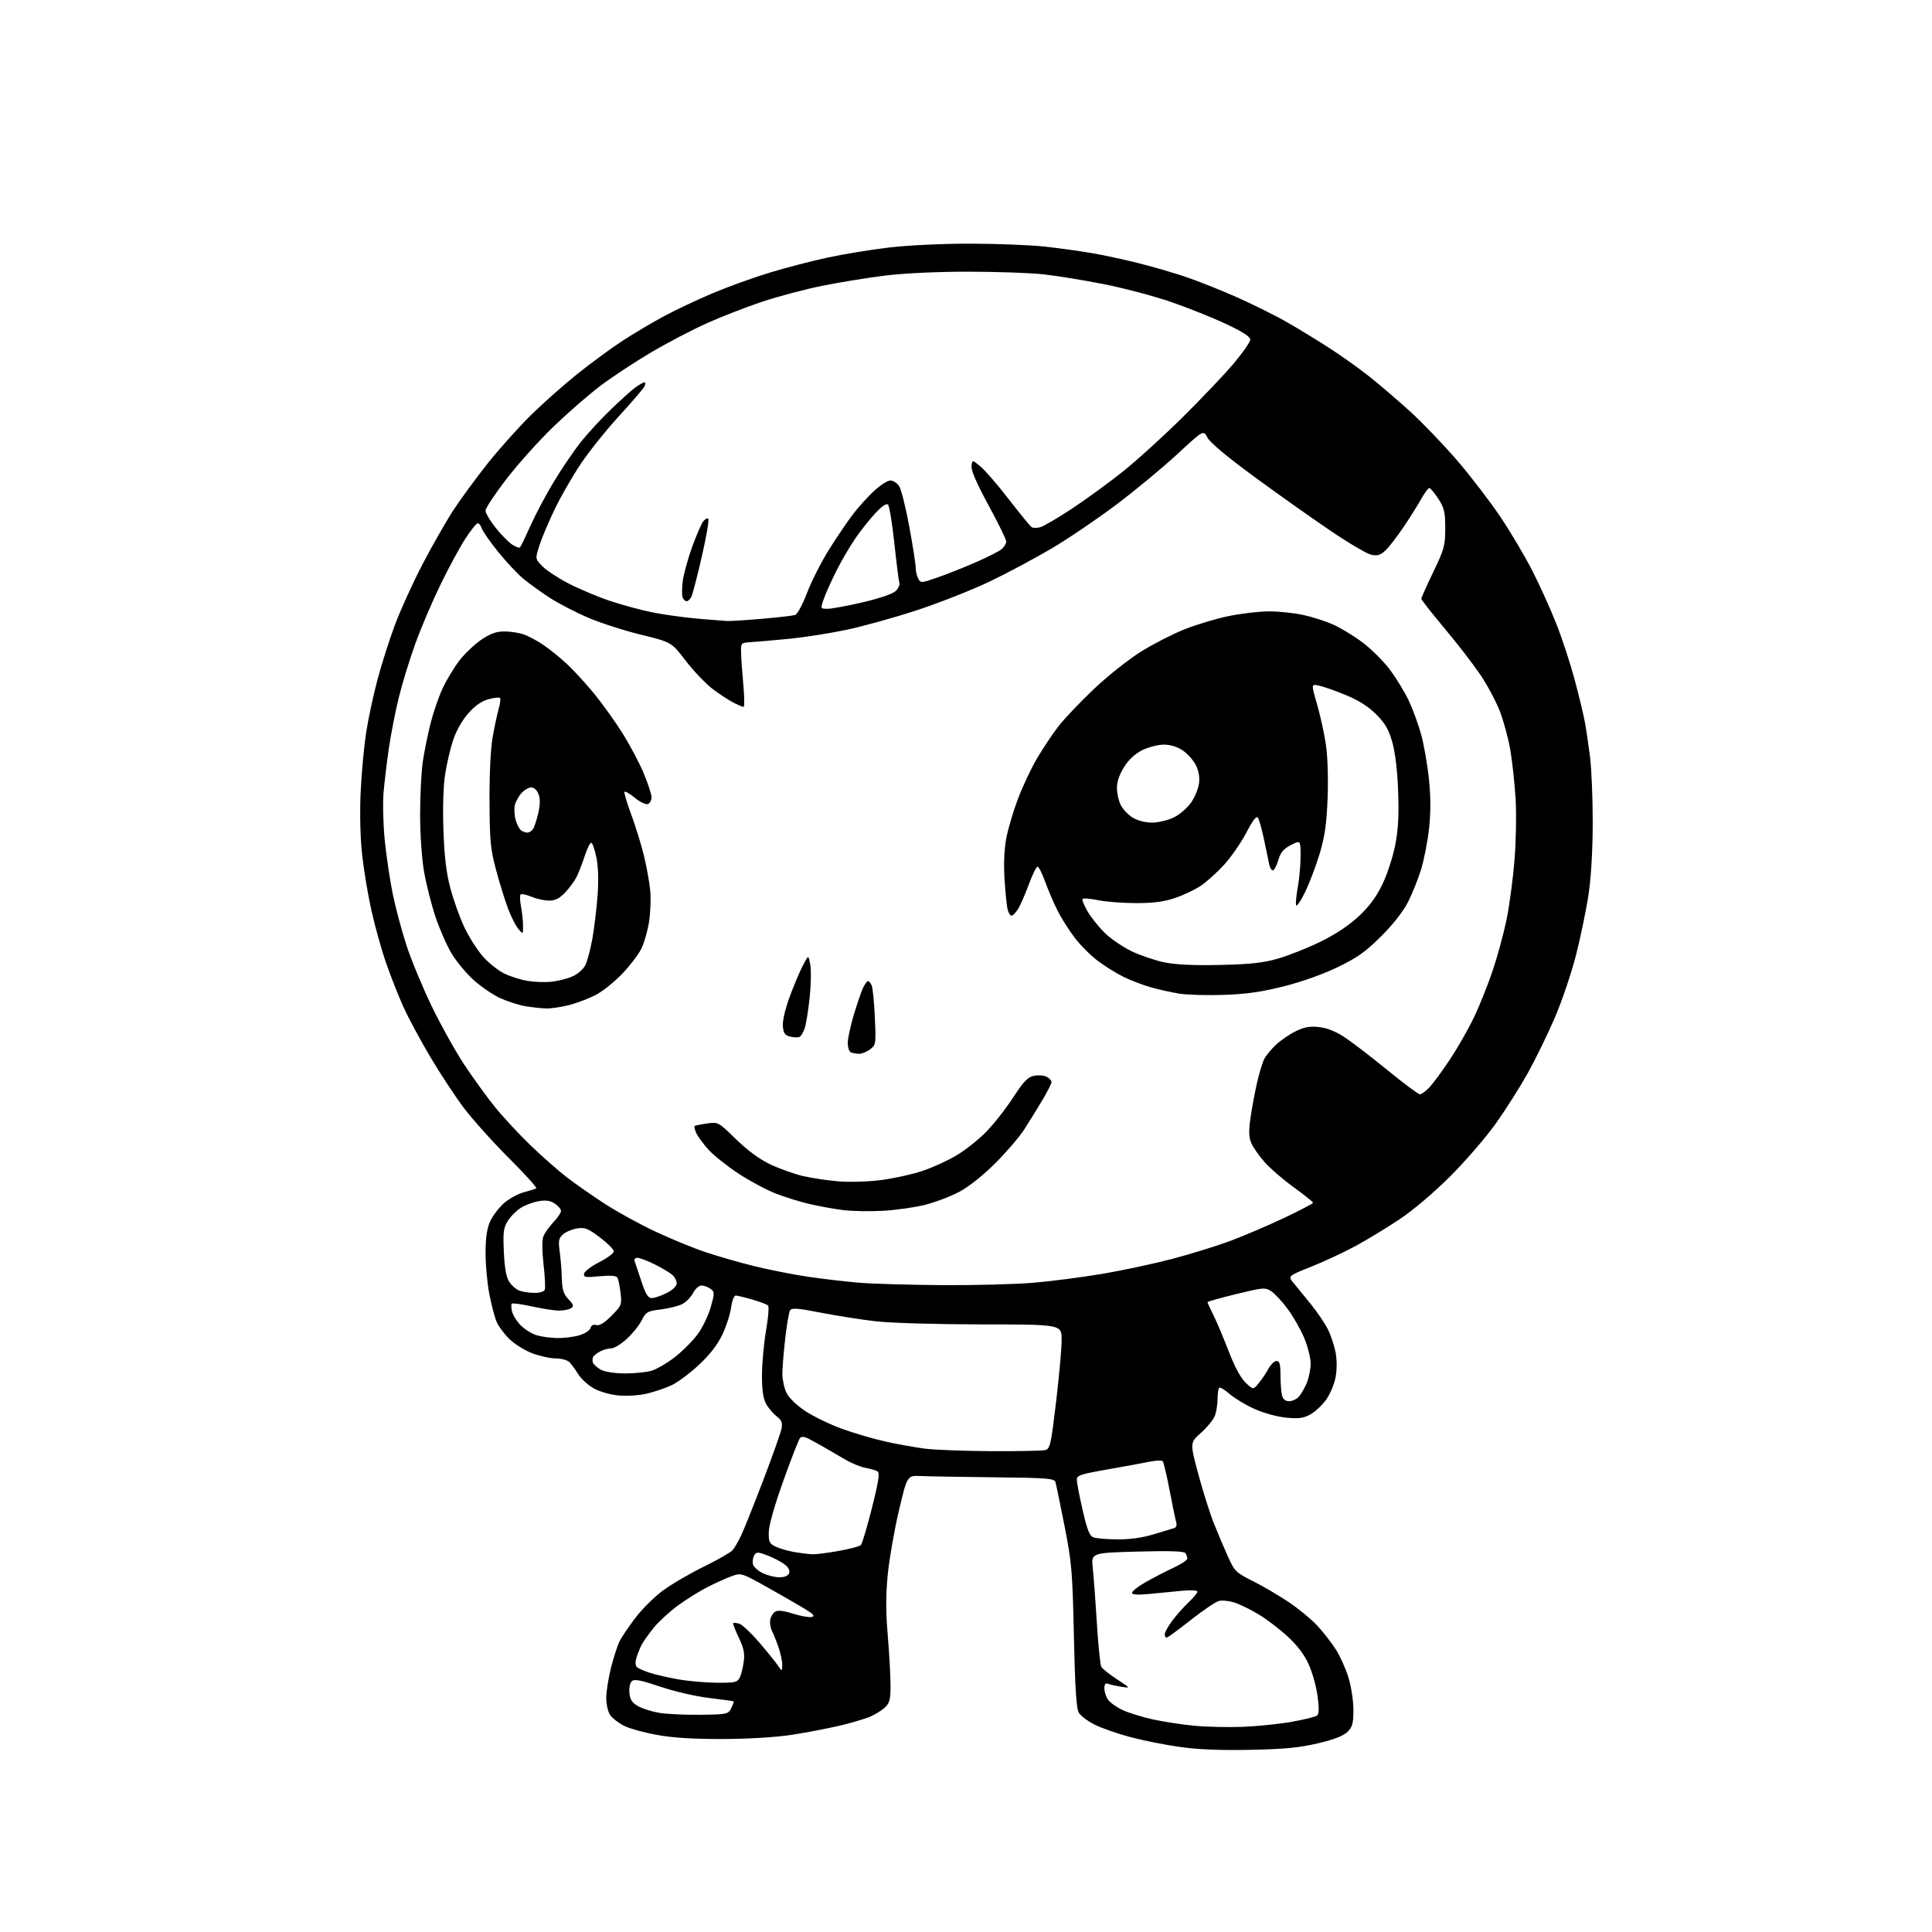 <?xml version="1.0" encoding="UTF-8" standalone="no"?>
<svg 
  version="1.1" 
  xmlns="http://www.w3.org/2000/svg" 
  xmlns:xlink="http://www.w3.org/1999/xlink" 
  xmlns:svg="http://www.w3.org/2000/svg"
  xmlns:rdf="http://www.w3.org/1999/02/22-rdf-syntax-ns#"
  xmlns:cc="http://creativecommons.org/ns#"
  xmlns:dc="http://purl.org/dc/elements/1.1/"
  viewBox="0 0 768 768"
  width="768"
  height="768"
>
<style>svg {background-color: white; }</style>"
<path stroke="none" fill="black" fill-rule="evenodd" d="M497.00,695.58C485.10,695.82 476.14,695.46 469.00,694.44C463.23,693.63 454.35,691.86 449.28,690.51C444.21,689.16 437.81,686.92 435.06,685.53C432.32,684.14 429.49,681.99 428.79,680.75C427.87,679.14 427.33,670.51 426.89,650.50C426.33,624.65 426.05,621.28 423.18,606.66C421.47,597.94 419.84,590.07 419.55,589.16C419.08,587.69 416.36,587.47 395.26,587.25C382.19,587.11 369.05,586.88 366.06,586.75C360.63,586.50 360.63,586.50 357.33,600.50C355.51,608.20 353.53,619.55 352.91,625.73C352.10,633.95 352.09,640.49 352.90,650.12C353.50,657.36 354.00,666.29 354.00,669.97C354.00,675.62 353.65,676.98 351.74,678.78C350.49,679.95 347.78,681.61 345.71,682.48C343.64,683.34 338.24,684.93 333.72,686.00C329.20,687.06 320.77,688.68 315.00,689.58C308.51,690.59 298.01,691.24 287.50,691.28C275.69,691.32 267.66,690.83 261.19,689.66C256.07,688.74 250.14,687.09 248.01,686.00C245.88,684.92 243.43,683.02 242.57,681.79C241.69,680.55 241.00,677.51 241.00,674.94C241.00,672.40 241.87,666.90 242.94,662.72C244.01,658.54 245.55,653.83 246.36,652.27C247.17,650.70 249.92,646.64 252.47,643.26C255.01,639.87 259.87,635.01 263.26,632.46C266.66,629.91 274.01,625.59 279.62,622.85C285.22,620.11 290.45,617.12 291.25,616.19C292.04,615.26 293.63,612.48 294.78,610.00C295.93,607.52 299.84,597.74 303.46,588.26C307.08,578.77 310.32,569.66 310.65,568.00C311.14,565.54 310.77,564.61 308.61,562.91C307.15,561.76 305.26,559.47 304.40,557.81C303.33,555.73 302.86,552.14 302.90,546.32C302.94,541.66 303.67,533.77 304.54,528.78C305.40,523.79 305.75,519.37 305.31,518.95C304.86,518.53 302.06,517.47 299.07,516.59C296.08,515.72 293.10,515.00 292.45,515.00C291.78,515.00 290.98,517.10 290.63,519.75C290.28,522.36 288.72,527.20 287.15,530.50C285.23,534.56 282.21,538.46 277.82,542.56C274.25,545.90 269.34,549.55 266.91,550.68C264.49,551.80 260.08,553.29 257.13,553.99C254.16,554.69 249.17,555.02 245.95,554.73C242.58,554.42 238.40,553.23 236.02,551.89C233.75,550.62 230.98,548.08 229.85,546.26C228.73,544.44 227.14,542.28 226.33,541.47C225.52,540.66 223.11,540.00 220.97,540.00C218.83,540.00 214.64,539.09 211.67,537.98C208.69,536.86 204.57,534.31 202.51,532.31C200.45,530.31 198.13,527.16 197.36,525.32C196.59,523.48 195.29,518.49 194.48,514.23C193.67,509.98 193.01,502.68 193.02,498.00C193.04,491.95 193.57,488.34 194.86,485.49C195.87,483.29 198.33,480.04 200.33,478.28C202.33,476.52 205.89,474.57 208.24,473.94C210.58,473.31 212.81,472.61 213.20,472.37C213.58,472.14 208.62,466.67 202.16,460.22C195.71,453.78 187.62,444.74 184.19,440.15C180.75,435.56 174.80,426.49 170.96,420.00C167.12,413.51 162.40,404.74 160.47,400.50C158.54,396.27 155.43,388.40 153.56,383.03C151.69,377.66 149.02,368.14 147.63,361.88C146.24,355.62 144.57,345.55 143.92,339.50C143.21,332.92 142.99,323.08 143.36,315.00C143.70,307.57 144.67,297.00 145.50,291.50C146.34,286.00 148.38,276.40 150.05,270.17C151.71,263.94 154.86,254.07 157.05,248.24C159.24,242.40 164.14,231.65 167.93,224.35C171.73,217.04 177.27,207.34 180.24,202.78C183.22,198.23 189.39,189.82 193.95,184.10C198.51,178.39 206.13,169.87 210.87,165.19C215.62,160.50 224.00,153.06 229.50,148.66C235.00,144.26 243.10,138.31 247.50,135.45C251.90,132.58 259.33,128.18 264.01,125.66C268.70,123.14 277.47,119.00 283.51,116.47C289.56,113.93 299.68,110.29 306.00,108.37C312.32,106.44 322.60,103.77 328.82,102.42C335.05,101.07 346.08,99.26 353.32,98.40C360.98,97.50 374.52,96.85 385.65,96.86C396.18,96.87 409.45,97.39 415.15,98.01C420.84,98.63 429.32,99.80 434.00,100.61C438.68,101.41 447.00,103.21 452.50,104.59C458.00,105.97 466.42,108.41 471.20,110.02C475.99,111.62 485.21,115.29 491.70,118.17C498.19,121.05 507.32,125.60 511.98,128.29C516.65,130.98 524.30,135.67 528.98,138.71C533.67,141.75 540.65,146.74 544.50,149.80C548.35,152.87 555.50,159.00 560.40,163.43C565.29,167.86 573.75,176.67 579.20,182.99C584.64,189.32 592.41,199.45 596.46,205.50C600.52,211.55 606.24,221.22 609.19,227.00C612.14,232.78 616.44,242.30 618.74,248.17C621.05,254.04 624.29,263.94 625.95,270.17C627.61,276.40 629.41,283.85 629.95,286.72C630.49,289.58 631.43,295.88 632.04,300.72C632.65,305.55 633.15,317.38 633.13,327.00C633.12,337.90 632.50,348.62 631.49,355.42C630.60,361.43 628.37,372.23 626.55,379.42C624.73,386.62 620.92,397.90 618.08,404.50C615.25,411.10 610.42,421.00 607.36,426.50C604.30,432.00 598.60,441.00 594.69,446.50C590.79,452.00 582.62,461.47 576.55,467.54C569.96,474.12 561.79,481.06 556.32,484.70C551.27,488.07 543.39,492.85 538.82,495.33C534.24,497.81 526.32,501.51 521.21,503.54C511.93,507.24 511.93,507.24 514.21,510.01C515.47,511.53 518.57,515.34 521.11,518.46C523.64,521.59 526.68,526.07 527.86,528.43C529.03,530.79 530.41,534.92 530.92,537.61C531.49,540.61 531.48,544.43 530.91,547.50C530.40,550.25 528.70,554.27 527.13,556.44C525.57,558.60 522.76,561.22 520.90,562.25C518.17,563.76 516.27,564.02 511.29,563.54C507.75,563.21 502.34,561.72 498.71,560.09C495.20,558.52 490.75,555.84 488.81,554.14C486.87,552.44 485.00,551.34 484.64,551.69C484.29,552.04 484.00,554.03 484.00,556.10C484.00,558.17 483.54,561.14 482.98,562.68C482.42,564.23 479.94,567.30 477.48,569.50C472.99,573.50 472.99,573.50 476.35,586.00C478.20,592.88 480.97,601.65 482.51,605.50C484.06,609.35 486.57,615.29 488.10,618.71C490.75,624.63 491.21,625.08 498.19,628.59C502.21,630.62 508.65,634.40 512.50,637.00C516.35,639.60 521.42,643.82 523.78,646.37C526.13,648.92 529.41,653.15 531.06,655.75C532.72,658.36 534.96,663.36 536.04,666.86C537.13,670.39 538.00,676.07 538.00,679.65C538.00,685.06 537.63,686.46 535.67,688.42C534.07,690.02 530.36,691.46 523.92,692.99C516.54,694.74 510.71,695.30 497.00,695.58zM494.00,686.45C499.77,686.22 508.54,685.32 513.49,684.44C518.43,683.57 522.97,682.44 523.57,681.94C524.33,681.31 524.39,678.97 523.76,674.27C523.27,670.55 521.70,664.90 520.28,661.72C518.55,657.84 515.79,654.17 511.91,650.58C508.73,647.63 503.51,643.65 500.31,641.73C497.12,639.82 492.79,637.70 490.70,637.03C488.61,636.36 485.83,636.08 484.54,636.40C483.25,636.73 478.21,640.14 473.34,643.98C468.48,647.82 464.16,650.98 463.75,650.98C463.34,650.99 463.00,650.39 463.00,649.65C463.00,648.91 464.29,646.55 465.88,644.40C467.46,642.26 470.38,638.95 472.38,637.05C474.37,635.16 476.00,633.19 476.00,632.68C476.00,632.15 473.35,632.02 469.75,632.37C466.31,632.71 460.46,633.27 456.75,633.63C452.07,634.07 450.00,633.93 450.00,633.15C450.00,632.54 452.36,630.68 455.25,629.02C458.14,627.36 463.09,624.80 466.25,623.32C469.41,621.85 471.99,620.17 471.98,619.57C471.98,618.98 471.64,618.00 471.23,617.39C470.72,616.62 464.96,616.43 452.12,616.78C433.74,617.28 433.74,617.28 434.40,623.39C434.76,626.75 435.50,636.63 436.03,645.34C436.57,654.06 437.36,661.82 437.79,662.59C438.22,663.36 441.03,665.59 444.04,667.56C449.50,671.13 449.50,671.13 445.68,670.51C443.58,670.16 441.21,669.64 440.43,669.33C439.44,668.95 439.00,669.51 439.00,671.17C439.00,672.48 439.66,674.50 440.47,675.65C441.28,676.81 443.87,678.65 446.22,679.76C448.57,680.86 453.94,682.52 458.14,683.46C462.34,684.39 469.76,685.53 474.64,686.00C479.51,686.47 488.23,686.67 494.00,686.45zM278.47,681.65C289.07,681.51 289.49,681.42 290.67,679.03C291.35,677.68 291.79,676.46 291.66,676.33C291.53,676.20 287.17,675.59 281.96,674.98C276.60,674.35 268.18,672.40 262.53,670.49C255.05,667.96 252.23,667.39 251.23,668.22C250.45,668.87 250.02,670.80 250.20,672.87C250.43,675.59 251.20,676.81 253.56,678.18C255.24,679.16 259.07,680.37 262.06,680.88C265.05,681.38 272.44,681.73 278.47,681.65zM284.71,668.91C291.90,668.99 293.06,668.76 293.98,667.04C294.56,665.96 295.30,663.11 295.63,660.70C296.10,657.22 295.70,655.21 293.66,650.95C292.25,647.99 291.26,645.41 291.47,645.20C291.68,644.99 292.79,645.12 293.94,645.48C295.09,645.85 298.61,649.16 301.77,652.84C304.92,656.52 308.26,660.65 309.20,662.02C310.90,664.50 310.90,664.50 310.95,661.88C310.98,660.43 310.32,657.28 309.49,654.88C308.66,652.47 307.50,649.55 306.90,648.40C306.31,647.24 305.97,645.26 306.16,644.00C306.35,642.74 307.22,641.26 308.09,640.71C309.20,640.01 311.34,640.24 315.21,641.45C318.26,642.41 321.59,643.01 322.62,642.78C324.10,642.46 323.53,641.77 320.00,639.60C317.52,638.08 310.82,634.21 305.10,631.01C294.95,625.33 294.62,625.22 291.05,626.48C289.04,627.19 284.72,629.12 281.45,630.78C278.18,632.43 272.77,635.80 269.42,638.26C266.08,640.73 261.75,644.71 259.81,647.12C257.86,649.53 255.71,652.58 255.02,653.89C254.34,655.20 253.42,657.54 252.97,659.09C252.45,660.92 252.57,662.21 253.33,662.82C253.98,663.32 256.24,664.30 258.36,664.98C260.48,665.67 265.43,666.81 269.36,667.52C273.29,668.24 280.20,668.86 284.71,668.91zM309.78,627.00C311.89,627.00 313.29,626.42 313.69,625.37C314.09,624.33 313.45,623.08 311.91,621.89C310.58,620.87 307.55,619.27 305.16,618.35C301.45,616.91 300.69,616.87 299.91,618.08C299.40,618.86 299.10,620.40 299.24,621.50C299.39,622.64 301.01,624.25 303.00,625.25C304.93,626.21 307.98,627.00 309.78,627.00zM323.00,617.85C324.38,617.89 329.05,617.30 333.39,616.52C337.73,615.75 341.70,614.70 342.20,614.20C342.70,613.70 344.68,607.07 346.60,599.47C349.24,589.00 349.78,585.48 348.85,584.91C348.18,584.49 346.03,583.86 344.06,583.50C342.10,583.14 338.48,581.66 336.00,580.20C333.52,578.74 329.70,576.52 327.50,575.25C325.30,573.99 322.48,572.44 321.22,571.81C319.84,571.10 318.60,571.01 318.06,571.58C317.57,572.08 314.59,579.70 311.44,588.50C307.98,598.14 305.66,606.28 305.60,608.97C305.51,612.93 305.82,613.59 308.33,614.81C309.89,615.57 313.27,616.54 315.83,616.98C318.40,617.41 321.62,617.80 323.00,617.85zM444.08,611.93C449.06,611.98 454.04,611.29 458.58,609.92C462.39,608.77 466.09,607.65 466.82,607.42C467.56,607.19 467.90,606.24 467.59,605.25C467.30,604.29 466.11,598.55 464.95,592.50C463.80,586.45 462.55,581.19 462.18,580.82C461.80,580.45 459.48,580.55 457.00,581.05C454.52,581.55 446.99,582.94 440.25,584.12C429.09,586.09 428.01,586.47 428.06,588.39C428.09,589.55 429.14,594.97 430.40,600.43C432.13,607.98 433.13,610.54 434.59,611.11C435.64,611.52 439.91,611.89 444.08,611.93zM394.00,576.86C404.73,576.92 414.42,576.72 415.55,576.42C417.42,575.92 417.80,574.20 419.82,557.19C421.05,546.91 422.04,535.80 422.02,532.50C422.00,526.50 422.00,526.50 390.25,526.47C372.02,526.45 354.03,525.92 348.00,525.22C342.23,524.55 332.41,523.01 326.19,521.79C317.02,520.00 314.73,519.82 314.07,520.89C313.62,521.61 312.75,526.67 312.13,532.13C311.51,537.60 311.00,543.90 311.00,546.13C311.00,548.37 311.72,551.72 312.61,553.59C313.59,555.65 316.51,558.51 320.05,560.87C323.26,563.02 329.84,566.21 334.69,567.97C339.54,569.73 347.42,572.03 352.21,573.09C357.00,574.14 363.98,575.39 367.71,575.87C371.45,576.35 383.27,576.80 394.00,576.86zM512.46,557.00C513.69,557.00 515.42,556.20 516.31,555.21C517.20,554.23 518.62,551.77 519.46,549.75C520.31,547.72 521.00,544.24 521.00,542.00C521.00,539.77 519.84,535.19 518.43,531.83C517.01,528.47 514.08,523.31 511.90,520.37C509.72,517.42 506.79,514.25 505.37,513.32C502.92,511.72 502.26,511.77 491.40,514.42C485.13,515.95 480.00,517.39 480.00,517.63C480.00,517.87 481.06,520.19 482.36,522.78C483.65,525.38 486.37,531.82 488.41,537.11C490.76,543.24 493.19,547.77 495.13,549.61C498.15,552.50 498.15,552.50 500.33,549.89C501.52,548.45 503.27,545.86 504.20,544.14C505.14,542.41 506.60,541.00 507.45,541.00C508.67,541.00 509.00,542.23 509.01,546.75C509.02,549.91 509.30,553.51 509.63,554.75C510.03,556.23 511.00,557.00 512.46,557.00zM248.38,545.96C252.17,545.98 256.97,545.49 259.05,544.87C261.13,544.24 265.35,541.76 268.42,539.35C271.49,536.94 275.55,532.84 277.44,530.23C279.33,527.63 281.63,522.83 282.54,519.56C284.13,513.92 284.12,513.56 282.41,512.31C281.43,511.59 279.82,511.00 278.83,511.00C277.85,511.00 276.36,512.34 275.51,513.98C274.66,515.62 272.74,517.60 271.23,518.38C269.73,519.16 265.89,520.12 262.71,520.52C257.32,521.19 256.79,521.50 255.03,524.94C253.99,526.97 251.31,530.29 249.07,532.32C246.83,534.34 244.07,536.00 242.93,536.00C241.80,536.00 239.89,536.52 238.68,537.15C237.48,537.78 236.20,538.75 235.84,539.31C235.48,539.86 235.42,540.94 235.71,541.69C236.00,542.44 237.42,543.70 238.87,544.49C240.40,545.32 244.38,545.94 248.38,545.96zM221.38,531.90C224.07,531.95 228.07,531.46 230.28,530.80C232.49,530.14 234.49,528.84 234.73,527.91C235.01,526.84 235.85,526.41 237.06,526.73C238.34,527.06 240.27,525.88 243.10,523.02C247.11,518.97 247.24,518.64 246.67,513.89C246.35,511.17 245.78,508.45 245.40,507.84C244.95,507.11 242.53,506.94 238.29,507.34C232.67,507.86 231.91,507.73 232.18,506.29C232.36,505.38 235.09,503.32 238.25,501.71C241.41,500.10 244.00,498.17 244.00,497.42C244.00,496.68 241.52,494.19 238.49,491.90C233.69,488.28 232.51,487.82 229.36,488.33C227.38,488.65 224.86,489.72 223.77,490.71C222.09,492.23 221.90,493.25 222.49,497.50C222.87,500.25 223.25,505.05 223.34,508.17C223.47,512.68 224.00,514.37 225.97,516.47C228.06,518.69 228.21,519.25 226.97,520.04C226.16,520.55 224.05,520.98 222.28,520.98C220.51,520.99 215.66,520.25 211.52,519.34C207.37,518.43 203.74,517.93 203.44,518.23C203.14,518.52 203.20,519.96 203.57,521.42C203.94,522.89 205.49,525.34 207.02,526.87C208.56,528.40 211.32,530.14 213.16,530.73C214.99,531.31 218.70,531.84 221.38,531.90zM259.12,516.00C260.20,516.00 262.86,515.09 265.04,513.98C267.47,512.74 269.00,511.25 269.00,510.13C269.00,509.13 268.21,507.62 267.25,506.77C266.29,505.92 263.15,504.05 260.28,502.61C257.41,501.18 254.33,500.00 253.43,500.00C252.52,500.00 251.99,500.56 252.25,501.25C252.50,501.94 253.71,505.54 254.94,509.25C256.68,514.53 257.59,516.00 259.12,516.00zM212.28,513.94C214.52,513.97 216.27,513.47 216.56,512.69C216.84,511.97 216.62,507.46 216.07,502.65C215.46,497.24 215.43,492.99 216.00,491.49C216.51,490.15 218.30,487.63 219.96,485.88C221.63,484.13 223.00,482.11 223.00,481.37C223.00,480.64 221.89,479.32 220.53,478.43C218.77,477.27 216.96,477.00 214.20,477.47C212.07,477.83 208.90,478.99 207.16,480.05C205.41,481.11 203.06,483.45 201.92,485.24C200.13,488.08 199.92,489.69 200.29,497.71C200.59,504.11 201.24,507.71 202.42,509.51C203.35,510.94 205.10,512.50 206.31,512.99C207.51,513.48 210.20,513.90 212.28,513.94zM374.70,510.86C387.45,510.94 403.65,510.52 410.70,509.92C417.74,509.33 430.02,507.75 437.99,506.41C445.96,505.07 458.51,502.39 465.88,500.46C473.24,498.52 483.60,495.32 488.88,493.35C494.17,491.38 503.79,487.28 510.25,484.24C516.71,481.19 521.98,478.43 521.96,478.10C521.94,477.77 518.51,475.03 514.33,472.00C510.15,468.98 504.93,464.48 502.73,462.00C500.54,459.53 498.14,456.11 497.42,454.41C496.42,452.06 496.34,449.69 497.06,444.57C497.59,440.85 498.74,434.59 499.63,430.66C500.52,426.72 501.83,422.38 502.54,421.00C503.25,419.62 505.33,417.09 507.16,415.36C509.00,413.63 512.49,411.22 514.93,410.00C518.26,408.33 520.53,407.89 524.10,408.24C527.22,408.54 530.66,409.85 534.14,412.09C537.05,413.96 544.79,419.88 551.35,425.24C557.90,430.61 563.79,435.00 564.44,435.00C565.09,435.00 566.79,433.76 568.22,432.25C569.65,430.74 573.31,425.75 576.36,421.16C579.41,416.58 583.73,409.01 585.96,404.35C588.19,399.68 591.56,391.22 593.46,385.54C595.36,379.86 597.82,370.78 598.92,365.36C600.02,359.94 601.42,349.43 602.03,342.00C602.64,334.57 602.84,323.55 602.47,317.50C602.11,311.45 601.16,302.74 600.38,298.14C599.59,293.54 597.70,286.56 596.18,282.64C594.65,278.71 591.11,272.12 588.31,268.00C585.51,263.88 579.12,255.62 574.11,249.64C569.10,243.67 565.00,238.45 565.00,238.03C565.00,237.61 567.14,232.82 569.75,227.38C574.12,218.30 574.50,216.89 574.50,210.00C574.50,203.50 574.13,201.93 571.74,198.25C570.22,195.91 568.61,194.00 568.17,194.00C567.73,194.00 566.31,195.91 565.01,198.25C563.71,200.59 560.53,205.65 557.94,209.50C555.35,213.35 552.09,217.56 550.70,218.85C548.69,220.71 547.52,221.05 545.06,220.51C543.35,220.14 536.00,215.80 528.73,210.87C521.45,205.95 507.87,196.32 498.54,189.48C487.82,181.62 480.99,175.91 479.98,173.96C478.39,170.89 478.39,170.89 467.95,180.57C462.20,185.89 451.34,194.88 443.82,200.55C436.30,206.22 424.72,214.07 418.09,217.99C411.46,221.91 400.36,227.84 393.42,231.16C386.47,234.48 373.53,239.59 364.65,242.52C355.77,245.44 343.10,248.97 336.50,250.36C329.90,251.75 319.55,253.37 313.50,253.95C307.45,254.54 300.70,255.13 298.50,255.26C294.52,255.50 294.50,255.52 294.59,259.50C294.64,261.70 295.04,267.44 295.49,272.25C295.93,277.06 295.98,281.00 295.60,281.00C295.21,281.00 293.46,280.27 291.70,279.38C289.94,278.49 286.22,276.07 283.44,274.00C280.66,271.92 275.81,266.86 272.66,262.75C266.93,255.27 266.93,255.27 254.71,252.28C248.00,250.64 238.52,247.58 233.66,245.49C228.81,243.40 222.06,239.90 218.66,237.71C215.27,235.51 210.57,232.14 208.20,230.20C205.84,228.27 201.26,223.40 198.03,219.38C194.80,215.37 191.87,211.16 191.51,210.04C191.16,208.92 190.44,208.00 189.91,208.00C189.39,208.00 187.14,210.81 184.91,214.25C182.69,217.69 178.25,225.90 175.05,232.50C171.84,239.10 167.38,249.56 165.14,255.75C162.89,261.94 159.92,271.62 158.54,277.25C157.15,282.89 155.37,292.00 154.57,297.50C153.78,303.00 152.83,310.88 152.47,315.01C152.11,319.15 152.32,327.70 152.95,334.01C153.58,340.33 155.02,350.00 156.15,355.50C157.29,361.00 159.74,370.16 161.60,375.86C163.47,381.56 167.90,392.27 171.45,399.66C175.00,407.04 180.78,417.45 184.28,422.79C187.79,428.13 193.38,435.88 196.71,440.00C200.04,444.12 206.53,451.11 211.13,455.51C215.73,459.92 222.20,465.60 225.50,468.13C228.80,470.66 235.45,475.30 240.29,478.45C245.12,481.60 254.12,486.55 260.29,489.46C266.45,492.37 275.57,496.12 280.55,497.78C285.53,499.44 294.31,501.96 300.06,503.37C305.81,504.78 315.30,506.65 321.14,507.52C326.98,508.38 336.20,509.46 341.63,509.91C347.06,510.35 361.94,510.78 374.70,510.86zM351.00,481.31C345.77,481.60 338.57,481.47 335.00,481.01C331.43,480.56 325.42,479.47 321.65,478.58C317.88,477.70 311.80,475.80 308.15,474.36C304.49,472.92 297.85,469.34 293.40,466.41C288.94,463.47 283.63,459.23 281.60,456.98C279.57,454.73 277.41,451.79 276.79,450.44C276.18,449.09 275.86,447.83 276.09,447.62C276.31,447.42 278.52,446.96 281.00,446.61C285.50,445.96 285.50,445.96 292.55,452.83C297.12,457.29 301.90,460.81 306.14,462.83C309.74,464.54 315.56,466.63 319.09,467.47C322.61,468.30 329.10,469.27 333.50,469.62C338.03,469.98 345.40,469.74 350.50,469.06C355.45,468.41 362.69,466.80 366.60,465.49C370.50,464.19 376.49,461.48 379.91,459.47C383.33,457.47 388.62,453.34 391.67,450.29C394.72,447.24 399.63,441.04 402.58,436.50C406.96,429.79 408.54,428.14 411.06,427.64C412.77,427.30 415.03,427.48 416.08,428.04C417.14,428.61 418.00,429.55 418.00,430.13C418.00,430.72 416.35,433.97 414.34,437.35C412.33,440.73 409.09,445.98 407.13,449.00C405.18,452.02 399.96,458.10 395.54,462.50C390.71,467.32 385.03,471.81 381.31,473.78C377.91,475.58 371.84,477.89 367.81,478.92C363.79,479.94 356.23,481.02 351.00,481.31zM341.50,418.90C340.40,418.87 338.94,418.62 338.25,418.34C337.56,418.06 337.00,416.38 337.00,414.59C337.00,412.81 338.08,407.79 339.39,403.43C340.70,399.07 342.35,394.26 343.05,392.75C343.75,391.24 344.65,390.00 345.05,390.00C345.46,390.00 346.12,390.79 346.52,391.75C346.93,392.71 347.49,398.40 347.76,404.39C348.25,414.98 348.20,415.34 345.88,417.12C344.57,418.13 342.60,418.93 341.50,418.90zM317.70,412.24C317.04,412.48 315.38,412.38 314.00,412.04C312.01,411.55 311.44,410.70 311.20,407.91C311.02,405.82 312.12,401.10 313.91,396.23C315.57,391.74 317.93,386.14 319.16,383.78C321.39,379.50 321.39,379.50 322.10,383.50C322.49,385.70 322.38,391.55 321.86,396.50C321.34,401.45 320.46,406.92 319.91,408.66C319.35,410.40 318.36,412.01 317.70,412.24zM217.04,400.88C215.09,400.82 211.38,400.41 208.78,399.97C206.18,399.53 201.68,398.08 198.78,396.74C195.88,395.40 191.15,392.18 188.29,389.59C185.42,387.00 181.50,382.29 179.58,379.14C177.66,375.98 174.75,369.37 173.11,364.45C171.47,359.53 169.43,351.45 168.57,346.50C167.66,341.29 167.01,331.68 167.00,323.69C167.00,316.10 167.49,306.65 168.08,302.69C168.67,298.74 170.05,291.94 171.14,287.59C172.23,283.24 174.40,276.94 175.97,273.59C177.53,270.24 180.55,265.25 182.68,262.50C184.81,259.75 188.73,256.04 191.39,254.25C194.95,251.86 197.34,251.00 200.46,251.00C202.79,251.00 206.23,251.52 208.10,252.16C209.97,252.80 213.53,254.69 216.00,256.37C218.47,258.04 222.70,261.46 225.38,263.96C228.07,266.46 232.94,271.77 236.21,275.77C239.48,279.77 244.56,286.86 247.49,291.53C250.42,296.20 254.21,303.36 255.91,307.44C257.61,311.52 259.00,315.81 259.00,316.96C259.00,318.12 258.34,319.32 257.53,319.63C256.71,319.94 254.39,318.82 252.28,317.08C250.21,315.37 248.38,314.36 248.22,314.83C248.07,315.30 249.30,319.38 250.96,323.88C252.62,328.38 254.83,335.54 255.89,339.78C256.94,344.03 258.08,350.26 258.44,353.64C258.79,357.01 258.59,362.80 258.00,366.50C257.41,370.20 255.99,375.07 254.84,377.32C253.69,379.57 250.33,383.95 247.37,387.05C244.42,390.15 239.83,393.86 237.17,395.31C234.52,396.75 229.70,398.62 226.47,399.47C223.23,400.31 218.99,400.95 217.04,400.88zM486.51,395.48C479.91,395.71 471.93,395.49 468.80,394.99C465.66,394.49 460.49,393.33 457.30,392.41C454.11,391.50 449.25,389.63 446.50,388.26C443.75,386.90 439.24,384.09 436.48,382.03C433.72,379.97 429.59,375.86 427.31,372.89C425.03,369.93 421.92,365.02 420.40,362.00C418.88,358.98 416.66,353.80 415.47,350.50C414.29,347.20 412.92,344.50 412.44,344.50C411.96,344.50 410.37,347.77 408.89,351.77C407.42,355.76 405.48,360.15 404.58,361.52C403.69,362.88 402.57,364.00 402.09,364.00C401.62,364.00 400.95,362.99 400.60,361.75C400.25,360.51 399.69,355.18 399.34,349.90C398.94,343.77 399.17,337.81 399.98,333.40C400.68,329.61 402.79,322.45 404.67,317.50C406.55,312.55 409.95,305.35 412.21,301.50C414.48,297.65 418.25,291.99 420.59,288.92C422.94,285.85 429.34,279.10 434.81,273.92C440.29,268.74 448.70,262.06 453.49,259.07C458.28,256.08 466.04,252.10 470.72,250.22C475.41,248.33 483.35,245.95 488.37,244.91C493.39,243.87 500.65,243.03 504.50,243.03C508.35,243.03 514.42,243.67 518.00,244.44C521.58,245.21 526.98,246.94 530.00,248.30C533.02,249.65 538.29,252.86 541.70,255.43C545.11,258.00 549.95,262.81 552.44,266.13C554.94,269.45 558.30,274.94 559.92,278.34C561.54,281.73 563.78,287.84 564.91,291.92C566.04,296.00 567.44,304.03 568.03,309.77C568.76,317.01 568.77,323.02 568.06,329.46C567.49,334.55 566.07,341.82 564.90,345.61C563.73,349.40 561.41,355.20 559.75,358.50C557.87,362.22 553.84,367.39 549.11,372.11C542.94,378.28 539.68,380.61 531.88,384.40C526.07,387.22 517.56,390.26 510.39,392.07C501.52,394.31 495.49,395.17 486.51,395.48zM219.00,390.28C221.47,390.04 225.22,389.13 227.32,388.24C229.51,387.32 231.77,385.41 232.63,383.76C233.45,382.17 234.73,377.36 235.49,373.07C236.24,368.78 237.17,361.04 237.55,355.87C237.99,349.81 237.82,344.44 237.05,340.74C236.39,337.58 235.48,335.00 235.01,335.00C234.54,335.00 233.39,337.36 232.44,340.25C231.50,343.14 230.06,346.85 229.25,348.50C228.44,350.15 226.39,352.96 224.69,354.75C222.41,357.15 220.74,358.00 218.27,358.00C216.44,358.00 213.33,357.33 211.36,356.51C209.40,355.69 207.44,355.23 207.02,355.49C206.60,355.74 206.63,357.88 207.09,360.23C207.54,362.58 207.92,366.07 207.92,368.00C207.93,371.50 207.93,371.50 206.02,369.21C204.97,367.95 203.14,364.35 201.96,361.21C200.77,358.07 198.65,351.23 197.24,346.00C194.97,337.56 194.67,334.49 194.59,318.50C194.54,307.49 195.02,297.59 195.84,293.00C196.57,288.88 197.65,283.81 198.25,281.74C198.84,279.68 199.07,277.74 198.76,277.43C198.45,277.12 196.39,277.36 194.17,277.95C191.41,278.70 188.86,280.49 186.12,283.60C183.67,286.39 181.32,290.55 180.08,294.33C178.96,297.72 177.54,303.88 176.91,308.00C176.23,312.43 175.97,321.43 176.27,330.00C176.63,340.48 177.39,346.86 179.01,353.00C180.24,357.68 182.74,364.68 184.57,368.56C186.41,372.44 189.73,377.69 191.97,380.22C194.20,382.76 198.03,385.81 200.49,387.00C202.95,388.19 207.11,389.51 209.73,389.93C212.35,390.36 216.53,390.52 219.00,390.28zM485.00,383.58C497.15,383.31 502.12,382.76 508.00,381.07C512.12,379.88 519.63,376.90 524.68,374.46C530.63,371.58 535.99,368.05 539.93,364.41C544.24,360.42 547.00,356.72 549.47,351.64C551.38,347.72 553.68,340.71 554.59,336.08C555.82,329.82 556.13,324.31 555.78,314.58C555.47,306.16 554.65,299.19 553.45,295.00C552.00,289.91 550.61,287.51 547.04,283.94C543.94,280.85 540.08,278.40 534.99,276.30C530.87,274.60 526.08,272.91 524.35,272.55C521.20,271.88 521.20,271.88 523.55,279.96C524.84,284.41 526.43,291.67 527.08,296.11C527.77,300.88 528.04,309.55 527.74,317.34C527.34,327.54 526.64,332.47 524.61,339.28C523.17,344.11 520.53,351.05 518.75,354.71C516.95,358.41 515.36,360.65 515.19,359.74C515.02,358.85 515.35,355.54 515.94,352.38C516.52,349.22 517.00,343.78 517.00,340.30C517.00,333.96 517.00,333.96 513.18,335.91C510.22,337.42 509.08,338.78 508.14,341.93C507.47,344.17 506.50,346.00 505.98,346.00C505.46,346.00 504.83,344.99 504.57,343.75C504.32,342.51 503.40,338.12 502.53,334.00C501.66,329.88 500.57,325.88 500.09,325.13C499.48,324.15 498.16,325.80 495.43,331.01C493.33,335.00 489.38,340.70 486.66,343.69C483.93,346.67 479.81,350.41 477.52,351.99C475.22,353.57 470.57,355.80 467.20,356.93C462.73,358.44 458.52,359.00 451.70,359.00C446.55,359.00 439.77,358.49 436.64,357.86C433.51,357.23 430.68,356.98 430.35,357.31C430.03,357.64 430.91,359.88 432.32,362.28C433.73,364.69 436.82,368.55 439.19,370.87C441.56,373.19 446.33,376.45 449.79,378.12C453.25,379.78 459.10,381.77 462.79,382.53C467.39,383.49 474.38,383.82 485.00,383.58zM209.63,330.98C210.25,330.99 211.20,330.44 211.75,329.75C212.29,329.06 213.27,326.23 213.92,323.45C214.75,319.89 214.80,317.60 214.08,315.70C213.47,314.11 212.29,313.00 211.20,313.00C210.18,313.00 208.43,314.01 207.31,315.25C206.18,316.49 204.99,318.66 204.65,320.08C204.32,321.51 204.48,324.17 205.00,326.01C205.53,327.85 206.53,329.72 207.23,330.16C207.93,330.61 209.01,330.98 209.63,330.98zM457.93,327.00C460.37,327.00 464.26,326.08 466.57,324.96C468.88,323.85 471.99,321.18 473.47,319.04C474.96,316.90 476.38,313.43 476.64,311.32C476.94,308.81 476.49,306.31 475.30,304.02C474.31,302.11 471.97,299.52 470.10,298.27C467.97,296.85 465.20,296.00 462.67,296.00C460.45,296.00 456.64,296.96 454.20,298.14C451.26,299.57 448.81,301.81 446.89,304.84C444.99,307.83 444.00,310.71 444.00,313.25C444.00,315.37 444.70,318.45 445.55,320.09C446.40,321.74 448.54,323.97 450.30,325.04C452.20,326.20 455.30,326.99 457.93,327.00zM289.00,246.85C290.38,246.92 296.68,246.53 303.00,245.97C309.32,245.42 315.21,244.74 316.08,244.47C316.96,244.19 319.08,240.26 320.83,235.64C322.57,231.06 326.51,223.31 329.58,218.41C332.65,213.51 336.96,207.16 339.16,204.30C341.36,201.44 345.14,197.28 347.56,195.05C349.98,192.82 352.85,191.00 353.95,191.00C355.05,191.00 356.62,192.01 357.43,193.25C358.24,194.49 360.05,201.72 361.45,209.32C362.85,216.92 364.00,224.26 364.00,225.63C364.00,227.01 364.45,228.97 365.00,230.01C365.97,231.82 366.22,231.80 372.75,229.53C376.46,228.24 383.32,225.51 388.00,223.47C392.68,221.43 397.29,219.07 398.25,218.23C399.21,217.38 400.00,216.04 400.00,215.25C400.00,214.45 396.82,207.96 392.94,200.82C388.26,192.21 385.99,186.98 386.19,185.27C386.50,182.69 386.50,182.69 389.86,185.53C391.71,187.09 396.80,193.00 401.17,198.66C405.54,204.32 409.57,209.23 410.12,209.57C410.66,209.91 412.16,209.92 413.45,209.60C414.73,209.28 420.45,205.94 426.14,202.18C431.84,198.42 441.00,191.74 446.50,187.33C452.00,182.93 462.61,173.29 470.07,165.91C477.53,158.53 486.64,148.94 490.32,144.60C493.99,140.25 497.00,135.93 497.00,135.00C497.00,133.83 493.95,131.87 487.25,128.73C481.89,126.21 472.10,122.30 465.50,120.03C458.90,117.76 446.98,114.59 439.00,113.00C431.02,111.41 420.13,109.63 414.79,109.05C409.45,108.47 395.94,108.00 384.76,108.00C372.58,108.00 359.45,108.61 351.97,109.53C345.11,110.38 333.88,112.20 327.00,113.58C320.12,114.96 309.32,117.82 303.00,119.93C296.68,122.04 286.77,125.89 281.00,128.48C275.23,131.07 265.26,136.28 258.85,140.06C252.44,143.85 243.45,149.77 238.86,153.22C234.27,156.67 225.84,164.00 220.12,169.50C214.40,175.00 205.96,184.39 201.36,190.36C196.76,196.33 193.00,202.01 193.00,202.98C193.00,203.95 194.79,206.99 196.99,209.75C199.18,212.50 202.14,215.52 203.57,216.46C205.00,217.39 206.42,217.92 206.71,217.62C207.01,217.32 208.92,213.35 210.96,208.79C213.00,204.23 217.27,196.22 220.45,191.00C223.64,185.78 228.41,178.80 231.05,175.50C233.69,172.20 238.92,166.53 242.68,162.91C246.43,159.28 250.80,155.35 252.38,154.16C253.97,152.97 255.67,152.00 256.17,152.00C256.68,152.00 256.65,152.76 256.10,153.75C255.57,154.71 251.01,160.00 245.98,165.50C240.94,171.00 234.15,179.49 230.88,184.37C227.61,189.25 222.95,197.35 220.53,202.37C218.11,207.39 215.36,213.89 214.43,216.81C212.73,222.11 212.73,222.11 215.53,225.03C217.06,226.63 221.77,229.74 225.99,231.93C230.21,234.13 237.67,237.26 242.58,238.90C247.49,240.53 255.10,242.59 259.50,243.46C263.90,244.34 271.77,245.43 277.00,245.89C282.23,246.35 287.62,246.78 289.00,246.85zM329.03,242.00C330.64,242.00 336.97,240.83 343.09,239.39C349.78,237.82 354.96,236.04 356.09,234.91C357.11,233.89 357.76,232.47 357.52,231.77C357.27,231.07 356.38,223.99 355.53,216.04C354.68,208.09 353.54,201.14 353.01,200.61C352.37,199.97 350.59,201.19 347.91,204.07C345.64,206.50 342.03,211.06 339.89,214.20C337.75,217.33 334.40,223.08 332.45,226.97C330.49,230.86 328.26,235.84 327.49,238.02C326.09,242.00 326.09,242.00 329.03,242.00zM272.93,239.00C272.39,239.00 271.67,238.31 271.35,237.46C271.02,236.61 271.05,233.65 271.42,230.89C271.79,228.13 273.44,222.13 275.09,217.55C276.75,212.98 278.72,208.40 279.47,207.37C280.22,206.34 281.16,205.82 281.55,206.22C281.94,206.61 280.79,213.36 278.99,221.21C277.19,229.07 275.31,236.29 274.82,237.25C274.33,238.21 273.48,239.00 272.93,239.00z" />

</svg>